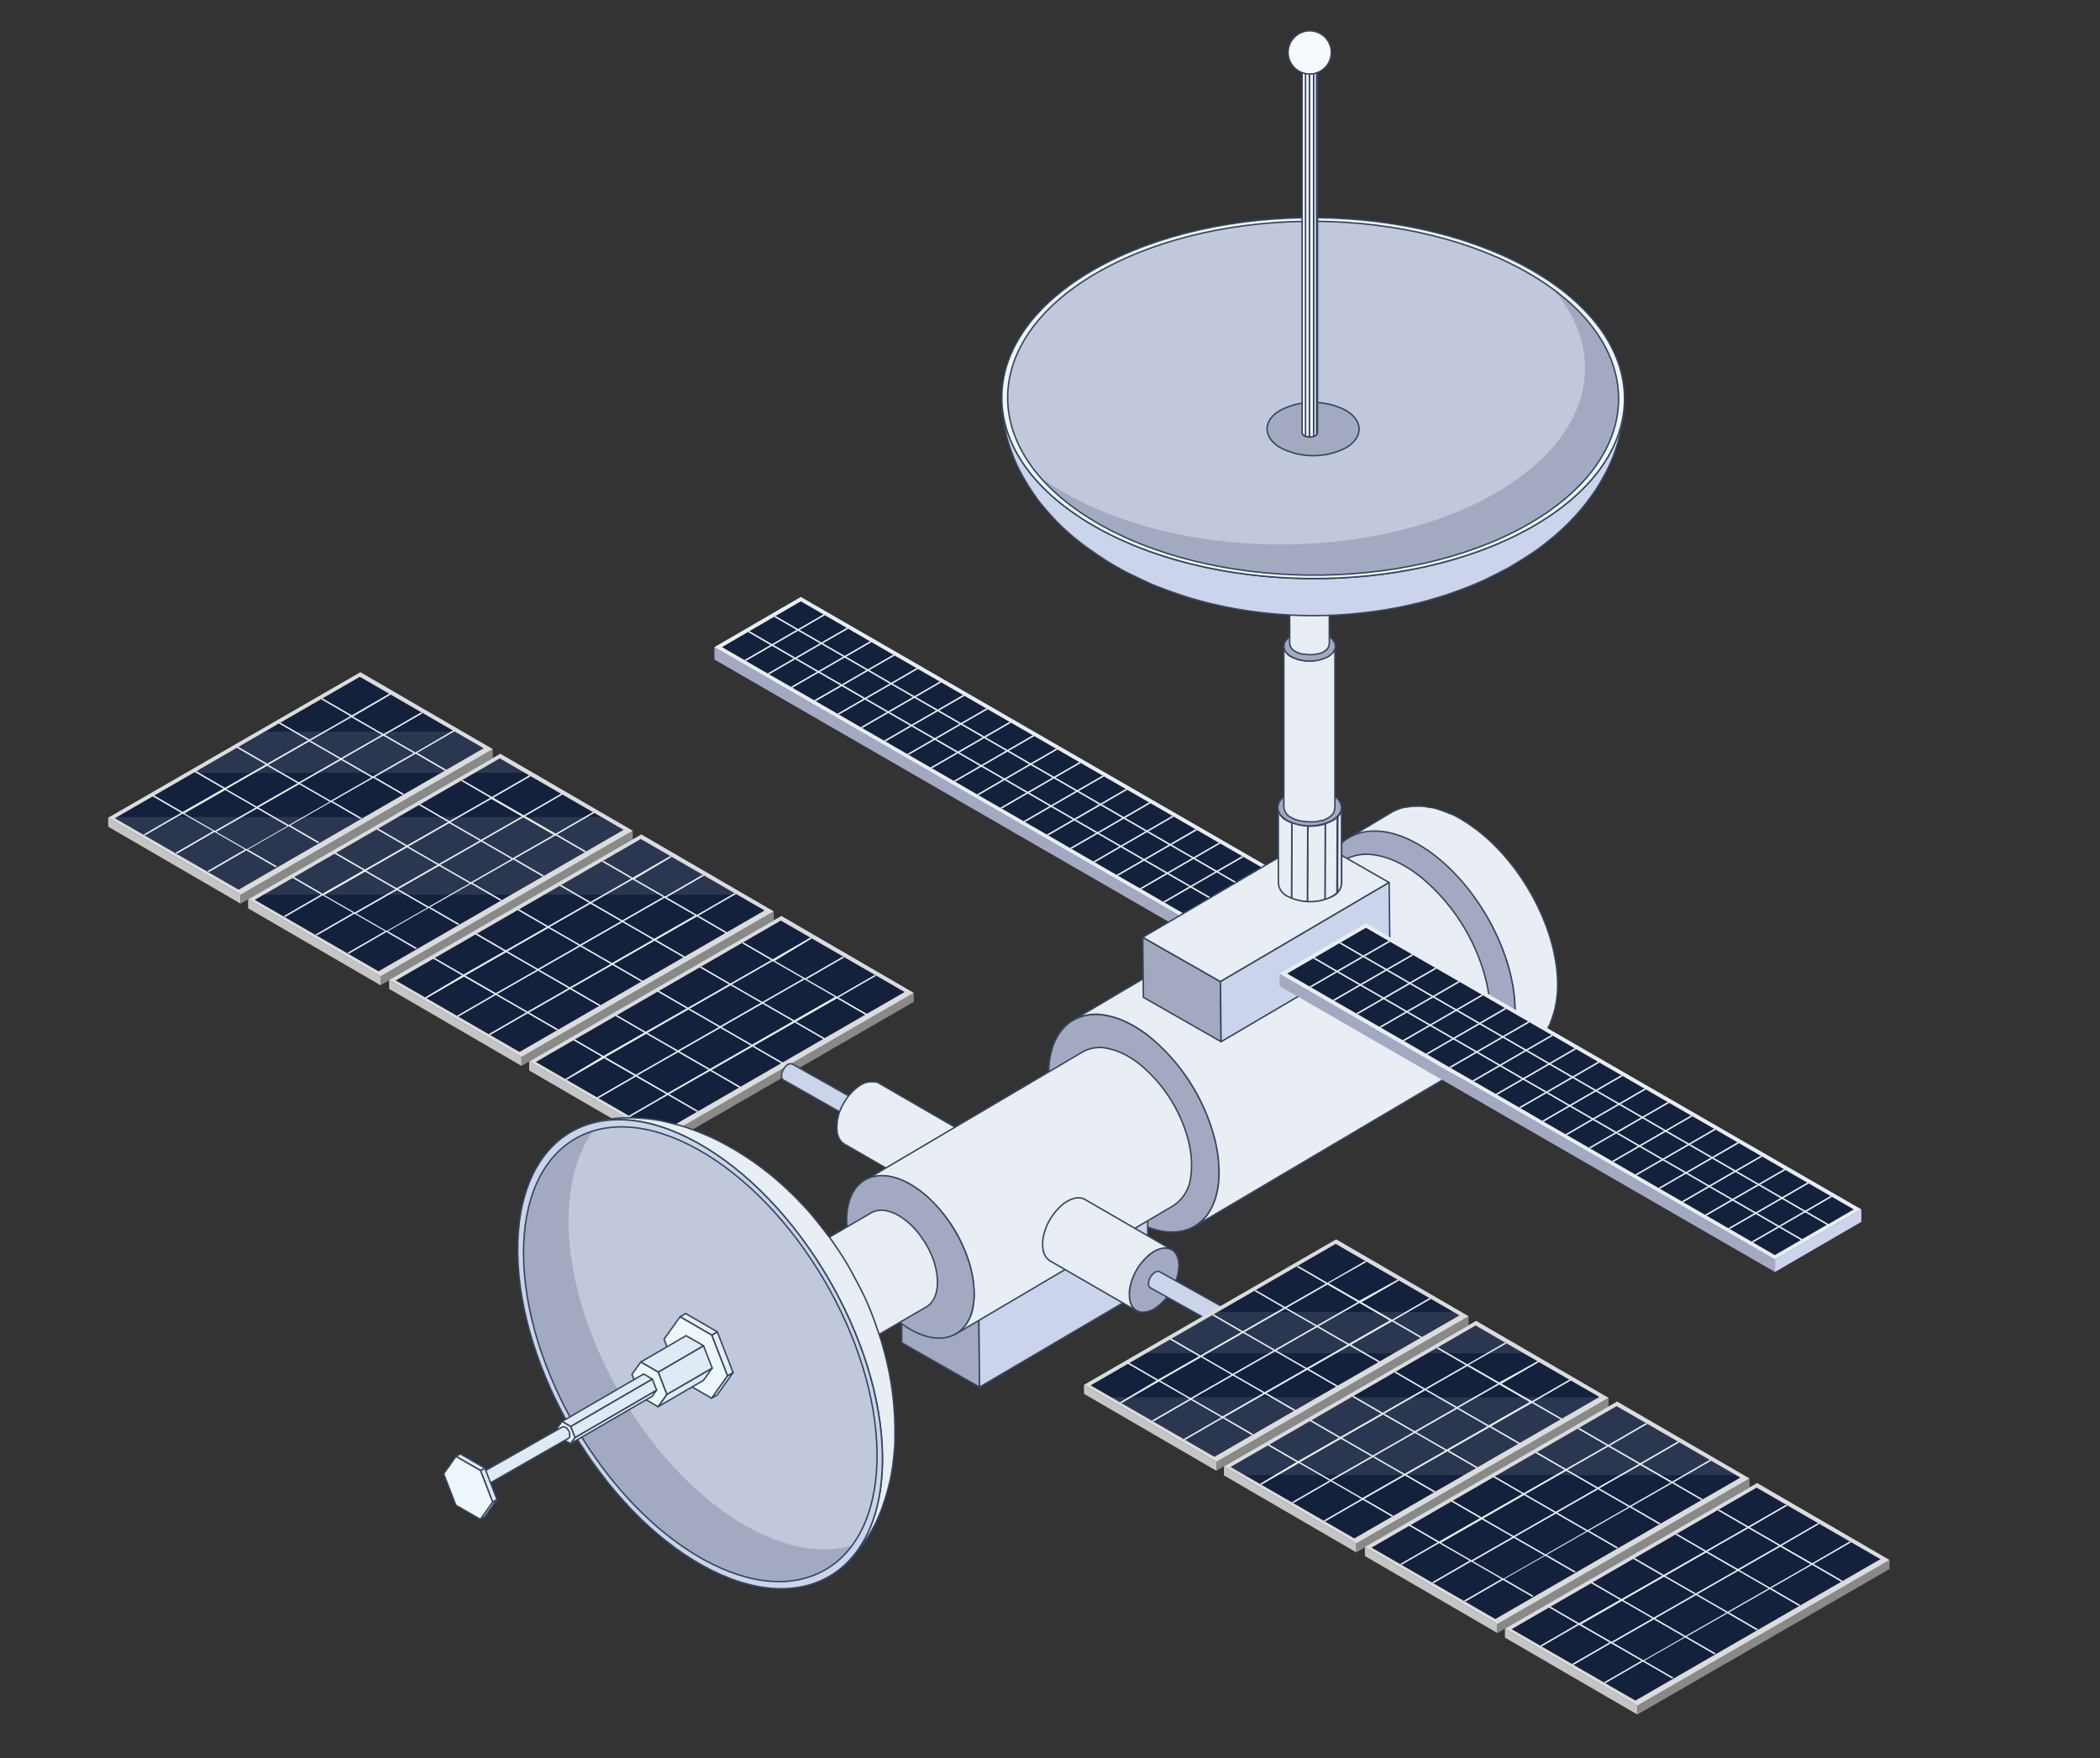 <svg xmlns="http://www.w3.org/2000/svg" xmlns:xlink="http://www.w3.org/1999/xlink" width="360" height="301.39" viewBox="0 0 360 301.39"><rect x="0" y="0" width="360" height="301.39" fill="#333333" stroke="none"/><defs><clipPath id="a"><path d="M134.46,218.12l-5.64,3.27a4.06,4.06,0,0,1,4.09.37l5.63-3.27C136.94,217.58,135.5,217.5,134.46,218.12Z" fill="none"/></clipPath><clipPath id="b"><path d="M137.06,235.32l5.63-3.27a4,4,0,0,0,1.65-3.7,12.59,12.59,0,0,0-5.8-9.86l-5.63,3.27a12.63,12.63,0,0,1,5.8,9.87A4,4,0,0,1,137.06,235.32Z" fill="none"/></clipPath><clipPath id="c"><path d="M230,138.46l0,13a2.7,2.7,0,0,1-1.57,2.21,8.52,8.52,0,0,1-7.68,0,2.72,2.72,0,0,1-1.6-2.24l0-13a2.72,2.72,0,0,0,1.6,2.24,8.52,8.52,0,0,0,7.68,0A2.68,2.68,0,0,0,230,138.46Z" fill="#e8eef4" stroke="#354660" stroke-linecap="round" stroke-linejoin="round" stroke-width="0.25"/></clipPath><clipPath id="d"><path d="M225.86,9l0,65.18a.66.66,0,0,1-.38.54,2.06,2.06,0,0,1-1.87,0,.67.67,0,0,1-.39-.54l0-65.19a.67.67,0,0,0,.39.54,2.06,2.06,0,0,0,1.87,0A.66.66,0,0,0,225.86,9Z" fill="#f7fafc" stroke="#354660" stroke-linecap="round" stroke-linejoin="round" stroke-width="0.25"/></clipPath></defs><title>Satellite</title><g style="isolation:isolate"><path d="M194.3,175.85c8.08,4.58,14.66,15.79,14.71,25s-6.47,13-14.55,8.43-14.66-15.78-14.7-25S186.23,171.27,194.3,175.85Z" fill="#a4a9c2" stroke="#354660" stroke-linecap="round" stroke-linejoin="round" stroke-width="0.25"/><g style="isolation:isolate"><polygon points="222.2 151.37 222.2 153.5 207.39 162.1 207.4 159.97 222.2 151.37" fill="#ccd4eb"/><polygon points="207.4 159.97 207.39 162.1 122.47 113.07 122.47 110.94 207.4 159.97" fill="#a4a9c2"/><polygon points="222.2 151.37 207.4 159.97 122.47 110.94 137.28 102.34 222.2 151.37" fill="#e8eef4"/><polygon points="220.9 151.37 216.58 153.89 216.32 154.04 212.11 156.49 211.85 156.64 207.4 159.22 207.35 159.2 203.63 157.04 203.37 156.89 199.64 154.74 199.38 154.59 195.66 152.44 195.65 152.44 195.4 152.29 191.67 150.14 191.67 150.14 191.41 149.99 187.68 147.84 187.68 147.84 187.42 147.69 183.69 145.53 183.43 145.38 179.71 143.23 179.45 143.08 175.72 140.93 175.46 140.78 171.73 138.63 171.47 138.48 167.75 136.33 167.49 136.18 163.76 134.02 163.76 134.02 163.5 133.87 159.77 131.72 159.51 131.57 155.78 129.42 155.52 129.27 151.8 127.12 151.54 126.97 147.81 124.82 147.55 124.67 143.82 122.51 143.56 122.36 139.84 120.21 139.57 120.06 135.85 117.91 135.59 117.76 131.86 115.61 131.6 115.46 127.87 113.31 127.61 113.16 123.77 110.94 128.22 108.35 128.48 108.2 132.69 105.75 132.95 105.6 137.28 103.09 141.16 105.33 141.42 105.48 145.15 107.64 145.41 107.79 149.13 109.94 149.4 110.09 153.12 112.24 153.38 112.39 157.11 114.54 157.37 114.69 161.1 116.84 161.36 116.99 165.08 119.14 165.34 119.3 169.07 121.45 169.33 121.6 173.06 123.75 173.32 123.9 177.04 126.05 177.31 126.2 181.03 128.35 181.29 128.5 185.02 130.66 185.28 130.81 189.01 132.96 189.27 133.11 192.99 135.26 193.25 135.41 196.98 137.56 197.24 137.71 200.97 139.86 201.23 140.01 204.95 142.16 205.22 142.32 208.94 144.47 209.2 144.62 212.93 146.77 213.19 146.92 216.92 149.07 217.18 149.22 220.9 151.37" fill="#14213d"/><polygon points="217.18 149.22 212.84 151.73 212.58 151.88 208.35 154.32 208.09 154.47 203.63 157.04 203.37 156.89 207.83 154.32 208.09 154.17 212.32 151.73 212.58 151.58 216.92 149.07 217.18 149.22" fill="#e8eef4"/><polygon points="205.22 142.32 200.88 144.82 200.62 144.97 196.39 147.41 196.13 147.56 191.67 150.14 191.67 150.14 191.41 149.99 195.87 147.41 196.13 147.26 200.35 144.82 200.62 144.67 204.95 142.16 205.22 142.32" fill="#e8eef4"/><polygon points="201.23 140.01 196.89 142.52 196.63 142.67 192.4 145.11 192.14 145.26 187.68 147.84 187.68 147.84 187.42 147.69 191.88 145.11 192.14 144.96 196.37 142.52 196.63 142.37 200.97 139.86 201.23 140.01" fill="#e8eef4"/><polygon points="193.25 135.41 188.92 137.91 188.66 138.07 184.43 140.51 184.17 140.66 179.71 143.23 179.45 143.08 183.91 140.5 183.91 140.5 184.17 140.35 188.39 137.91 188.66 137.76 192.99 135.26 193.25 135.41" fill="#e8eef4"/><polygon points="169.33 121.6 164.99 124.1 164.73 124.25 160.51 126.69 160.25 126.84 155.78 129.42 155.52 129.27 159.99 126.69 160.25 126.54 164.47 124.1 164.73 123.95 169.07 121.45 169.33 121.6" fill="#e8eef4"/><polygon points="149.4 110.09 145.06 112.59 144.8 112.74 140.57 115.18 140.31 115.33 135.85 117.91 135.59 117.76 140.05 115.18 140.31 115.03 144.54 112.59 144.8 112.44 149.13 109.94 149.4 110.09" fill="#e8eef4"/><polygon points="209.2 144.62 204.86 147.12 204.6 147.27 200.38 149.71 200.12 149.87 195.66 152.44 195.65 152.44 195.4 152.29 199.85 149.71 200.12 149.56 204.34 147.12 204.6 146.97 208.94 144.47 209.2 144.62" fill="#e8eef4"/><polygon points="197.24 137.71 192.9 140.22 192.64 140.37 192.64 140.37 188.41 142.81 188.16 142.96 183.69 145.53 183.43 145.38 187.89 142.81 188.16 142.66 192.38 140.22 192.64 140.06 196.98 137.56 197.24 137.71" fill="#e8eef4"/><polygon points="216.58 153.89 216.82 154.03 216.56 154.18 212.34 156.62 212.08 156.77 211.85 156.64 207.4 159.22 207.35 159.2 211.82 156.62 212.08 156.47 216.3 154.03 216.56 153.88 220.9 151.37 216.58 153.89" fill="#e8eef4"/><polygon points="213.19 146.92 208.85 149.43 208.59 149.57 204.36 152.01 204.1 152.17 199.64 154.74 199.38 154.59 203.84 152.01 204.1 151.87 208.33 149.43 208.59 149.27 212.93 146.77 213.19 146.92" fill="#e8eef4"/><polygon points="189.27 133.11 184.93 135.61 184.67 135.76 180.44 138.2 180.18 138.35 175.72 140.93 175.46 140.78 179.92 138.2 180.18 138.05 184.41 135.61 184.67 135.46 189.01 132.96 189.27 133.11" fill="#e8eef4"/><polygon points="181.29 128.5 176.95 131.01 176.69 131.16 172.47 133.6 172.21 133.75 167.75 136.33 167.49 136.18 171.95 133.6 172.21 133.45 176.43 131.01 176.69 130.86 181.03 128.35 181.29 128.5" fill="#e8eef4"/><polygon points="173.32 123.9 168.98 126.41 168.72 126.56 164.49 129 164.23 129.15 159.77 131.72 159.51 131.57 163.97 129 164.23 128.84 168.46 126.41 168.72 126.25 173.06 123.75 173.32 123.9" fill="#e8eef4"/><polygon points="157.37 114.69 153.03 117.2 152.77 117.35 152.77 117.35 148.54 119.79 148.28 119.94 143.82 122.51 143.56 122.36 148.02 119.79 148.28 119.64 152.51 117.2 152.77 117.05 157.11 114.54 157.37 114.69" fill="#e8eef4"/><polygon points="185.28 130.81 180.94 133.31 180.68 133.46 176.46 135.9 176.19 136.05 171.73 138.63 171.47 138.48 175.93 135.9 176.19 135.75 180.42 133.31 180.68 133.16 185.02 130.66 185.28 130.81" fill="#e8eef4"/><polygon points="165.34 119.3 161.01 121.8 160.75 121.95 156.52 124.39 156.26 124.54 151.8 127.12 151.54 126.97 156 124.39 156.26 124.24 160.49 121.8 160.75 121.65 165.08 119.14 165.34 119.3" fill="#e8eef4"/><polygon points="177.31 126.2 172.97 128.71 172.71 128.86 168.48 131.3 168.22 131.45 163.76 134.02 163.76 134.02 163.5 133.87 167.96 131.3 168.22 131.15 172.45 128.71 172.71 128.56 177.04 126.05 177.31 126.2" fill="#e8eef4"/><polygon points="161.36 116.99 157.02 119.5 156.76 119.65 152.53 122.09 152.27 122.24 147.81 124.82 147.55 124.67 152.01 122.09 152.27 121.94 156.5 119.5 156.76 119.35 161.1 116.84 161.36 116.99" fill="#e8eef4"/><polygon points="153.38 112.39 149.04 114.89 148.78 115.04 148.78 115.04 144.56 117.48 144.3 117.64 139.84 120.21 139.57 120.06 144.04 117.48 144.3 117.33 148.52 114.89 148.78 114.74 153.12 112.24 153.38 112.39" fill="#e8eef4"/><polygon points="145.41 107.79 141.07 110.29 140.81 110.44 136.58 112.88 136.32 113.03 131.86 115.61 131.6 115.46 136.06 112.88 136.32 112.73 140.55 110.29 140.81 110.14 145.15 107.64 145.41 107.79" fill="#e8eef4"/><polygon points="141.42 105.48 137.08 107.99 136.82 108.14 132.6 110.58 132.34 110.73 127.87 113.31 127.61 113.16 132.07 110.58 132.34 110.43 136.56 107.99 136.82 107.84 141.16 105.33 141.42 105.48" fill="#e8eef4"/><polygon points="212.34 156.62 212.08 156.77 211.85 156.64 211.82 156.62 208.09 154.47 207.83 154.32 204.1 152.17 203.84 152.01 200.12 149.87 199.85 149.71 196.13 147.56 195.87 147.41 192.14 145.26 191.88 145.11 188.16 142.96 187.89 142.81 184.17 140.66 183.91 140.5 183.91 140.5 180.18 138.35 179.92 138.2 176.19 136.05 175.93 135.9 172.21 133.75 171.95 133.6 168.22 131.45 167.96 131.3 164.23 129.15 163.97 129 160.25 126.84 159.99 126.69 156.26 124.54 156 124.39 152.27 122.24 152.01 122.09 148.28 119.94 148.02 119.79 144.3 117.64 144.04 117.48 140.31 115.33 140.05 115.18 136.32 113.03 136.06 112.88 132.34 110.73 132.07 110.58 128.22 108.35 128.48 108.2 132.34 110.43 132.6 110.58 136.32 112.73 136.58 112.88 140.31 115.03 140.57 115.18 144.3 117.33 144.56 117.48 148.28 119.64 148.54 119.79 152.27 121.94 152.53 122.09 156.26 124.24 156.52 124.39 160.25 126.54 160.51 126.69 164.23 128.84 164.49 129 168.22 131.15 168.48 131.3 172.21 133.45 172.47 133.6 176.19 135.75 176.46 135.9 180.18 138.05 180.44 138.2 184.17 140.35 184.43 140.51 188.16 142.66 188.41 142.81 192.14 144.96 192.4 145.11 196.13 147.26 196.39 147.41 200.12 149.56 200.38 149.71 204.1 151.87 204.36 152.01 208.09 154.17 208.35 154.32 212.08 156.47 212.11 156.49 212.34 156.62" fill="#e8eef4"/><polygon points="216.82 154.03 216.56 154.18 216.32 154.04 216.3 154.03 212.58 151.88 212.32 151.73 208.59 149.57 208.33 149.43 204.6 147.27 204.34 147.12 200.62 144.97 200.35 144.82 196.63 142.67 196.37 142.52 192.64 140.37 192.64 140.37 192.38 140.22 188.66 138.07 188.39 137.91 184.67 135.76 184.41 135.61 180.68 133.46 180.42 133.31 176.69 131.16 176.43 131.01 172.71 128.86 172.45 128.71 168.72 126.56 168.46 126.41 164.73 124.25 164.47 124.1 160.75 121.95 160.49 121.8 156.76 119.65 156.5 119.5 152.77 117.35 152.77 117.35 152.51 117.2 148.78 115.04 148.78 115.04 148.52 114.89 144.8 112.74 144.54 112.59 140.81 110.44 140.55 110.29 136.82 108.14 136.56 107.99 132.69 105.75 132.95 105.6 136.82 107.84 137.08 107.99 140.81 110.14 141.07 110.29 144.8 112.44 145.06 112.59 148.78 114.74 149.04 114.89 152.77 117.05 153.03 117.2 156.76 119.35 157.02 119.5 160.75 121.65 161.01 121.8 164.73 123.95 164.99 124.1 168.72 126.25 168.98 126.41 172.71 128.56 172.97 128.71 176.69 130.86 176.95 131.01 180.68 133.16 180.94 133.31 184.67 135.46 184.93 135.61 188.66 137.76 188.92 137.91 192.64 140.06 192.9 140.22 196.63 142.37 196.89 142.52 200.62 144.67 200.88 144.82 204.6 146.97 204.86 147.12 208.59 149.27 208.85 149.43 212.58 151.58 212.84 151.73 216.56 153.88 216.58 153.89 216.82 154.03" fill="#e8eef4"/></g><g style="isolation:isolate"><polygon points="18.54 140.19 18.55 141.73 41.24 154.92 41.24 153.39 18.54 140.19" fill="#c5c5c5"/><polygon points="41.24 153.39 41.24 154.92 84.48 129.97 84.48 128.43 41.24 153.39" fill="#898989"/><polygon points="18.54 140.19 41.24 153.39 84.48 128.43 61.78 115.24 18.54 140.19" fill="#dcdcdc"/></g><polygon points="82.91 128.28 75.62 132.49 62.5 140.06 40.9 152.53 19.68 140.28 20.06 140.06 33.18 132.49 45.39 125.43 61.69 116.03 77.98 125.43 82.91 128.28" fill="#14213d"/><path d="M49.28,141.61l-7,4-5.21-3,7-4Zm-5.46-3.16-7,4-5.21-3,7-4Zm12.69-1-7,4-5.22-3,7-4ZM51,134.28l-7,4-5.21-3,7-4Zm12.69-1-7,4-5.21-3,7-4Zm-5.47-3.16-7,4-5.21-3,7-4Zm12.7-1-7,4-5.22-3,7-4Zm-5.47-3.15-7,4-5.22-3,7-4ZM67,119.07l-.26-.15-6.42,3.71-5-2.89-.26.14,5,2.9-7,4-5-2.9-.25.15,5,2.89-7,4-5-2.9-.25.15,5,2.89-7,4-5-2.9-.26.15,5,2.89-7,4-5-2.9-.25.15,5,2.9-6.42,3.71.25.14,6.43-3.71,5.21,3-6.43,3.71.26.15,6.42-3.71,5.22,3-6.43,3.71.26.15,6.42-3.71,5,2.89.25-.14-5-2.9,7-4,5,2.9.26-.15-5-2.89,7-4,5,2.9.25-.15-5-2.89,7-4,5,2.9.26-.15-5-2.89,7-4,5,2.9.25-.15-5-2.9,6.43-3.71-.25-.14L71.21,129l-5.21-3,6.42-3.71-.25-.15-6.43,3.71-5.21-3Z" fill="#e8eef4"/><g style="isolation:isolate"><polygon points="42.53 154.18 42.53 155.72 65.23 168.91 65.23 167.38 42.53 154.18" fill="#c5c5c5"/><polygon points="65.23 167.38 65.23 168.91 108.47 143.96 108.47 142.42 65.23 167.38" fill="#898989"/><polygon points="42.53 154.18 65.23 167.38 108.47 142.42 85.77 129.22 42.53 154.18" fill="#dcdcdc"/></g><polygon points="106.9 142.27 87.63 153.39 64.89 166.52 43.67 154.27 45.19 153.39 68.27 140.06 81.39 132.49 85.67 130.01 89.96 132.49 103.08 140.06 106.9 142.27" fill="#14213d"/><path d="M73.27,155.6l-7,4-5.21-3,7-4Zm-5.47-3.16-7,4-5.21-3,7-4Zm12.7-1-7,4-5.22-3,7-4ZM75,148.27l-7,4-5.21-3,7-4Zm12.69-1-7,4-5.21-3,7-4Zm-5.47-3.15-7,4-5.21-3,7-4Zm12.69-1-7,4-5.21-3,7-4Zm-5.46-3.15-7,4-5.22-3,7-4ZM91,133.06l-.26-.15-6.43,3.71-5-2.89-.26.14,5,2.9-7,4-5-2.89-.25.14,5,2.9-7,4-5-2.89-.25.14,5,2.9-7,4-5-2.9-.25.15,5,2.89-7,4-5-2.9-.25.15,5,2.89-6.42,3.71.25.15,6.43-3.71,5.21,3-6.43,3.71.26.15,6.42-3.71,5.22,3-6.43,3.71.26.14,6.42-3.71,5,2.9.25-.15-5-2.89,7-4,5,2.9.26-.15-5-2.89,7-4,5,2.9.25-.15-5-2.9,7-4,5,2.9.25-.15-5-2.9,7-4,5,2.9.25-.15-5-2.9,6.43-3.71-.25-.15-6.43,3.72-5.21-3,6.42-3.72-.25-.14-6.43,3.71-5.21-3Z" fill="#e8eef4"/><g style="isolation:isolate"><polygon points="66.7 168.01 66.71 169.54 89.41 182.74 89.4 181.2 66.7 168.01" fill="#c5c5c5"/><polygon points="89.4 181.2 89.41 182.74 132.65 157.78 132.64 156.25 89.4 181.2" fill="#898989"/><polygon points="66.7 168.01 89.4 181.2 132.64 156.25 109.94 143.05 66.7 168.01" fill="#dcdcdc"/></g><polygon points="131.07 156.09 89.06 180.35 67.84 168.09 93.31 153.39 109.85 143.84 126.39 153.39 131.07 156.09" fill="#14213d"/><path d="M97.44,169.42l-7,4-5.21-3,7-4ZM92,166.26l-7,4-5.22-3,7-4Zm12.69-1-7,4-5.22-3,7-4Zm-5.47-3.16-7,4-5.21-3,7-4Zm12.69-1-7,4-5.21-3,7-4Zm-5.47-3.16-7,4-5.22-3,7-4Zm12.7-1-7,4-5.22-3,7-4Zm-5.47-3.16-7,4-5.21-3,7-4Zm1.47-6.87-.26-.14-6.42,3.71-5-2.9-.25.15,5,2.89-7,4-5-2.9-.25.15,5,2.9-7,4-5-2.9-.25.15,5,2.9-7,4-5-2.9-.26.15,5,2.9-7,4-5-2.89-.25.14,5,2.9L72.86,171l.25.15,6.43-3.71,5.21,3-6.42,3.71.25.14L85,170.58l5.21,3-6.43,3.71.26.15,6.42-3.71,5,2.9.25-.15-5-2.9,7-4,5,2.89.26-.14-5-2.9,7-4,5,2.89.25-.14-5-2.9,7-4,5,2.89.26-.14-5-2.9,7-4,5,2.9.25-.15-5-2.89,6.43-3.71-.25-.15-6.43,3.71-5.21-3,6.43-3.71-.26-.15-6.43,3.71-5.21-3Z" fill="#e8eef4"/><g style="isolation:isolate"><polygon points="90.71 181.98 90.72 183.52 113.41 196.71 113.41 195.18 90.71 181.98" fill="#c5c5c5"/><polygon points="113.41 195.18 113.41 196.71 156.65 171.76 156.65 170.22 113.41 195.18" fill="#898989"/><polygon points="90.71 181.98 113.41 195.18 156.65 170.22 133.95 157.03 90.71 181.98" fill="#dcdcdc"/></g><polygon points="133.85 157.82 155.08 170.07 113.07 194.32 91.85 182.07 133.85 157.82" fill="#14213d"/><path d="M121.45,183.4l-7,4-5.21-3,7-4ZM116,180.24l-7,4-5.21-3,7-4Zm12.7-1-7,4-5.22-3,7-4Zm-5.47-3.16-7,4-5.22-3,7-4Zm12.69-1-7,4-5.21-3,7-4Zm-5.47-3.16-7,4-5.21-3,7-4Zm12.69-1-7,4-5.21-3,7-4Zm-5.46-3.15-7,4-5.22-3,7-4Zm1.46-6.87-.25-.15-6.43,3.71-5-2.89-.26.14,5,2.9-7,4-5-2.9-.25.15,5,2.89-7,4-5-2.9-.26.15,5,2.89-7,4-5-2.9-.25.15,5,2.89-7,4-5-2.9-.26.15,5,2.9L96.87,185l.25.14,6.43-3.71,5.21,3-6.43,3.71.26.15,6.42-3.71,5.22,3-6.43,3.71.25.15,6.43-3.71,5,2.89.25-.14-5-2.9,7-4,5,2.9.26-.15-5-2.89,7-4,5,2.9.25-.15-5-2.89,7-4,5,2.9.25-.15-5-2.89,7-4,5,2.9.26-.15-5-2.9,6.43-3.71-.25-.14-6.43,3.71-5.22-3,6.43-3.71-.25-.15-6.43,3.71-5.21-3Z" fill="#e8eef4"/><g style="isolation:isolate"><path d="M146.9,191.09c0-.1.08-.2.13-.3a2.77,2.77,0,0,1,.22-.37c.05-.07.1-.15.16-.22l.08-.08a1.9,1.9,0,0,1,.38-.32,1.17,1.17,0,0,1,.3-.12l.08,0h.22l.13,0,.07,0-12.91-7.3h0l0,0-.14,0h-.25l0,0a.94.94,0,0,0-.3.12,2.28,2.28,0,0,0-.39.32l-.07.09-.08.07s-.05.1-.08.14a2.77,2.77,0,0,0-.22.37l-.07.11-.06.19a.88.88,0,0,0-.05.15,2.23,2.23,0,0,0-.07.5.78.78,0,0,0,.33.72l12.9,7.3a.77.77,0,0,1-.33-.71,2.23,2.23,0,0,1,.07-.5A.88.88,0,0,0,146.9,191.09Z" fill="#ccd4eb" stroke="#354660" stroke-linecap="round" stroke-linejoin="round" stroke-width="0.25"/><path d="M147.87,189.8c.61-.36,1.12-.08,1.13.63a2.47,2.47,0,0,1-1.09,1.94c-.62.36-1.12.08-1.13-.63A2.45,2.45,0,0,1,147.87,189.8Z" fill="#ccd4eb"/></g><g style="isolation:isolate"><path d="M158.67,203.77a2,2,0,0,1-.1-.21,4.2,4.2,0,0,1-.17-.5,1.89,1.89,0,0,1-.05-.23,4.65,4.65,0,0,1-.09-.87,7.25,7.25,0,0,1,.07-.91,1.25,1.25,0,0,1,0-.19,7.77,7.77,0,0,1,.21-.93l.06-.21c.09-.27.18-.54.29-.8,0-.06.05-.13.08-.19.13-.3.29-.61.45-.9l.12-.2a8.06,8.06,0,0,1,.47-.72l.11-.17a9.41,9.41,0,0,1,.63-.76l.16-.16a8.08,8.08,0,0,1,.6-.57l.14-.12a7.12,7.12,0,0,1,.82-.57l.41-.22c.17-.08.34-.14.5-.2l.14,0,.35-.08.17,0,.24,0h.17l.23,0,.15,0,.24.06.11,0a1.66,1.66,0,0,1,.33.15l-14.86-8.59-.33-.15-.11,0a1,1,0,0,0-.25-.06l-.14,0-.24,0h-.16l-.25,0h-.08l-.08,0-.36.08-.13,0c-.16.06-.33.12-.5.2h0l-.4.21a7,7,0,0,0-.74.51l-.07.06-.15.13c-.2.17-.4.36-.6.56l-.15.16a9.41,9.41,0,0,0-.63.76,1.63,1.63,0,0,0-.11.17c-.17.24-.33.48-.48.73l-.11.19a9.44,9.44,0,0,0-.45.9c0,.07,0,.13-.08.19-.11.27-.21.53-.29.8l-.07.21a.56.56,0,0,1,0,.12c-.07.27-.12.54-.17.81,0,.06,0,.12,0,.19s0,.27-.05.41a4.35,4.35,0,0,0,0,.51,4.72,4.72,0,0,0,.06.77.29.29,0,0,1,0,.09l.06.23c.05.17.1.34.16.5l.11.21a2.17,2.17,0,0,0,.25.39l.12.16a2.56,2.56,0,0,0,.48.39l14.86,8.58a1.91,1.91,0,0,1-.47-.38,1.83,1.83,0,0,1-.13-.16A2.17,2.17,0,0,1,158.67,203.77Z" fill="#e8eef4" stroke="#354660" stroke-linecap="round" stroke-linejoin="round" stroke-width="0.25"/><path d="M162.5,194.56a9.39,9.39,0,0,0-4.24,7.4c0,2.72,2,3.81,4.3,2.43a9.39,9.39,0,0,0,4.24-7.4C166.78,194.27,164.85,193.19,162.5,194.56Z" fill="#a4a9c2"/></g><g style="isolation:isolate"><polygon points="167.92 237.81 154.6 230.21 154.43 211.03 167.74 218.63 167.92 237.81" fill="#a4a9c2" stroke="#354660" stroke-linecap="round" stroke-linejoin="round" stroke-width="0.25"/><polygon points="167.74 218.63 154.43 211.03 183.35 194.03 196.67 201.63 167.74 218.63" fill="#e8eef4"/><polygon points="196.67 201.63 196.84 220.82 167.92 237.81 167.74 218.63 196.67 201.63" fill="#ccd4eb" stroke="#354660" stroke-linecap="round" stroke-linejoin="round" stroke-width="0.25"/></g><path d="M204.22,198.43a20,20,0,0,0-.68-3.57,25.14,25.14,0,0,0-8.34-12.55,15.92,15.92,0,0,0-1.89-1.26,11.85,11.85,0,0,0-3.8-1.38,6,6,0,0,0-3.93.68l-37.29,22a5.9,5.9,0,0,1,3.93-.68,9.93,9.93,0,0,1,2.79.85c.33.16.67.33,1,.52a16.34,16.34,0,0,1,1.89,1.26,25.1,25.1,0,0,1,8.34,12.56,20,20,0,0,1,.68,3.57c0,.43,0,.86.06,1.28a13.53,13.53,0,0,1-.14,2,6.75,6.75,0,0,1-3,5l37.29-22a6.73,6.73,0,0,0,3-5,12.51,12.51,0,0,0,.13-2C204.27,199.29,204.25,198.86,204.22,198.43Z" fill="#e8eef4" stroke="#354660" stroke-linecap="round" stroke-linejoin="round" stroke-width="0.25"/><g style="isolation:isolate"><g style="isolation:isolate"><g style="isolation:isolate"><path d="M245.91,146.6l7.3-4.38a38.27,38.27,0,0,1,12.72,19.15l-7.29,4.38a38.35,38.35,0,0,0-12.73-19.15Z" fill="#e8eef4"/><path d="M258.64,165.75l7.29-4.38a29.67,29.67,0,0,1,1,5.45l-7.3,4.38a28.82,28.82,0,0,0-1-5.45Z" fill="#e8eef4"/><path d="M259.66,171.2l7.3-4.38q.09,1,.09,2a19.14,19.14,0,0,1-.21,3l-7.3,4.38a18,18,0,0,0,.21-3q0-1-.09-2Z" fill="#e8eef4"/></g><path d="M265.16,176.57a10.72,10.72,0,0,0,.63-1.16s0-.08,0-.11c.16-.38.31-.77.45-1.19,0-.14.08-.29.13-.44.09-.33.18-.66.25-1,0-.17.07-.34.1-.52s.05-.24.07-.36h0a18,18,0,0,0,.23-3c0-9.39-6-20.55-13.86-26.54h0c-.26-.2-.53-.38-.79-.57l-.5-.36c-.53-.35-1.06-.69-1.59-1s-1-.56-1.55-.8l-.1,0-.24-.1c-.43-.19-.86-.36-1.28-.5l-.33-.12c-.48-.15-.94-.28-1.4-.38l-.25,0-.65-.12-.61-.07h-.14a9.33,9.33,0,0,0-1.29,0h-.22a9.06,9.06,0,0,0-1.18.16l-.21,0a7.2,7.2,0,0,0-1.12.33l-.14.06a8.39,8.39,0,0,0-1.09.52l-7.3,4.38a8.39,8.39,0,0,1,1.09-.52l.14-.06a7.2,7.2,0,0,1,1.12-.33l.21,0a9,9,0,0,1,1.19-.16h.21a9.31,9.31,0,0,1,1.29,0h.14a11.66,11.66,0,0,1,1.26.19l.25,0c.46.1.93.23,1.4.38l.33.12c.42.14.85.31,1.28.5l.24.1c.54.25,1.09.52,1.65.84s1.06.64,1.59,1l.51.37c8.2,5.83,14.58,17.41,14.62,27.11a17.88,17.88,0,0,1-.28,3.37c0,.17-.06.35-.1.52-.07.35-.16.68-.25,1,0,.15-.08.31-.13.45-.14.41-.29.81-.45,1.18l-.05.12a11.35,11.35,0,0,1-.62,1.15l-.22.32c-.17.25-.34.48-.53.71l-.28.32a8.35,8.35,0,0,1-.6.59l-.27.25a8.05,8.05,0,0,1-1,.68l7.3-4.38a7.23,7.23,0,0,0,1-.68l.28-.25a8.35,8.35,0,0,0,.6-.59l.28-.32a7.71,7.71,0,0,0,.53-.71C265,176.77,265.1,176.67,265.16,176.57Z" fill="#e8eef4" stroke="#354660" stroke-linecap="round" stroke-linejoin="round" stroke-width="0.25"/></g><path d="M243,144.68c9.19,5.21,16.67,18,16.72,28.47s-7.35,14.8-16.54,9.59-16.68-18-16.73-28.47S233.84,139.47,243,144.68Z" fill="#a4a9c2" stroke="#354660" stroke-linecap="round" stroke-linejoin="round" stroke-width="0.25"/></g><g style="isolation:isolate"><g style="isolation:isolate"><path d="M255.35,171.73a24.94,24.94,0,0,0-.9-4.78,33.62,33.62,0,0,0-11.19-16.84,22.28,22.28,0,0,0-2.53-1.69c-.46-.26-.91-.49-1.36-.7a13.67,13.67,0,0,0-3.73-1.15,8,8,0,0,0-5.28.91l-46.43,27.43a8,8,0,0,1,5.28-.91,13.56,13.56,0,0,1,3.73,1.15c.45.21.9.44,1.36.7a22.39,22.39,0,0,1,2.54,1.69A33.67,33.67,0,0,1,208,194.38a25.62,25.62,0,0,1,.91,4.78c0,.58.07,1.15.08,1.72a16.9,16.9,0,0,1-.19,2.64c-.49,3.2-1.92,5.5-4,6.73l46.43-27.43c2.07-1.22,3.5-3.52,4-6.72a17.16,17.16,0,0,0,.18-2.65C255.43,172.88,255.4,172.31,255.35,171.73Z" fill="#e8eef4" stroke="#354660" stroke-linecap="round" stroke-linejoin="round" stroke-width="0.25"/></g></g><g style="isolation:isolate"><path d="M156,203c6,3.42,10.93,11.78,11,18.67s-4.83,9.7-10.85,6.29-10.93-11.77-11-18.67S150,199.59,156,203Z" fill="#a4a9c2" stroke="#354660" stroke-linecap="round" stroke-linejoin="round" stroke-width="0.25"/></g><g style="isolation:isolate"><path d="M197.8,214.54a9.4,9.4,0,0,0-4.23,7.41c0,2.71,1.94,3.8,4.3,2.43A9.4,9.4,0,0,0,202.1,217C202.08,214.25,200.16,213.17,197.8,214.54Z" fill="#a4a9c2" stroke="#354660" stroke-linecap="round" stroke-linejoin="round" stroke-width="0.25"/></g><path d="M198.76,218a.65.65,0,0,0-.44,0,1.07,1.07,0,0,0-.34.14,1.84,1.84,0,0,0-.53.48,2.37,2.37,0,0,0-.37.61,2.22,2.22,0,0,0-.19.85.77.77,0,0,0,.33.71L210.13,228a.78.78,0,0,1-.34-.71,2.18,2.18,0,0,1,.19-.85,2.61,2.61,0,0,1,.37-.62,2.11,2.11,0,0,1,.53-.47,1.17,1.17,0,0,1,.34-.14.65.65,0,0,1,.44,0Z" fill="#ccd4eb" stroke="#354660" stroke-linecap="round" stroke-linejoin="round" stroke-width="0.25"/><g style="isolation:isolate"><path d="M210.88,225.37c.62-.37,1.12-.09,1.13.62a2.45,2.45,0,0,1-1.09,1.94c-.61.36-1.12.08-1.13-.62A2.45,2.45,0,0,1,210.88,225.37Z" fill="#ccd4eb"/></g><path d="M139.52,216.82c-3.69-2.09-6.66-.37-6.64,3.85a14.6,14.6,0,0,0,6.71,11.42c3.69,2.09,6.66.37,6.64-3.85A14.6,14.6,0,0,0,139.52,216.82Z" fill="#ccd4eb" stroke="#354660" stroke-linecap="round" stroke-linejoin="round" stroke-width="0.25"/><path d="M159.51,214.77a16.27,16.27,0,0,0-2.27-3.61,12.22,12.22,0,0,0-3.23-2.79,7,7,0,0,0-2-.79,3.78,3.78,0,0,0-2.59.3l-14.48,8.45a3.76,3.76,0,0,1,2.58-.3,7,7,0,0,1,2,.79,12.25,12.25,0,0,1,3.24,2.79,16.23,16.23,0,0,1,2.26,3.61,12.47,12.47,0,0,1,1.21,5c0,2.1-.72,3.57-1.91,4.28l14.49-8.45c1.19-.71,1.91-2.19,1.9-4.28A12.45,12.45,0,0,0,159.51,214.77Z" fill="#e8eef4" stroke="#354660" stroke-linecap="round" stroke-linejoin="round" stroke-width="0.25"/><g style="isolation:isolate"><g style="isolation:isolate"><g clip-path="url(#a)"><g style="isolation:isolate"><path d="M132.91,221.76l5.63-3.27a5.88,5.88,0,0,0-1.75-.69l-5.63,3.27a6.16,6.16,0,0,1,1.75.69Z" fill="#e8eef4"/><path d="M131.16,221.07l5.63-3.27a3.3,3.3,0,0,0-2.23.26l-5.64,3.27a3.34,3.34,0,0,1,2.24-.26Z" fill="#e8eef4"/><path d="M128.92,221.33l5.64-3.27-.1.06-5.64,3.27.1-.06Z" fill="#c1c8dc"/></g></g></g><g style="isolation:isolate"><g clip-path="url(#b)"><g style="isolation:isolate"><path d="M137.06,235.32l5.63-3.27a4,4,0,0,0,1.65-3.7,11,11,0,0,0-1-4.34l-5.64,3.28a10.91,10.91,0,0,1,1.05,4.34,4,4,0,0,1-1.65,3.69Z" fill="#c1c8dc"/><path d="M137.66,227.29,143.3,224a14,14,0,0,0-2-3.11l-5.63,3.27a13.41,13.41,0,0,1,1.95,3.12Z" fill="#e8eef4"/><path d="M135.71,224.17l5.63-3.27a10.19,10.19,0,0,0-2.8-2.41l-5.63,3.27a10.34,10.34,0,0,1,2.8,2.41Z" fill="#fff"/></g></g></g><path d="M132.91,221.76c-3.18-1.81-5.75-.32-5.73,3.32A12.6,12.6,0,0,0,133,235c3.19,1.81,5.75.32,5.74-3.32A12.63,12.63,0,0,0,132.91,221.76Z" fill="#ccd4eb"/></g><g style="isolation:isolate"><polygon points="209.33 178.59 196.01 170.98 195.9 160.69 209.22 168.29 209.33 178.59" fill="#a4a9c2" stroke="#354660" stroke-linecap="round" stroke-linejoin="round" stroke-width="0.25"/><polygon points="209.22 168.29 195.9 160.69 224.83 143.69 238.14 151.3 209.22 168.29" fill="#e8eef4" stroke="#354660" stroke-linecap="round" stroke-linejoin="round" stroke-width="0.25"/><polygon points="238.14 151.3 238.25 161.59 209.33 178.59 209.22 168.29 238.14 151.3" fill="#ccd4eb" stroke="#354660" stroke-linecap="round" stroke-linejoin="round" stroke-width="0.25"/></g><g style="isolation:isolate"><polygon points="185.82 237.42 185.83 238.96 208.52 252.15 208.52 250.62 185.82 237.42" fill="#c5c5c5"/><polygon points="208.52 250.62 208.52 252.15 251.76 227.19 251.76 225.66 208.52 250.62" fill="#898989"/><polygon points="185.82 237.42 208.52 250.62 251.76 225.66 229.06 212.47 185.82 237.42" fill="#dcdcdc"/></g><polygon points="250.19 225.51 238.98 231.98 225.85 239.56 208.18 249.76 190.51 239.56 186.96 237.51 196.53 231.98 208.74 224.93 228.97 213.25 249.19 224.93 250.19 225.51" fill="#14213d"/><path d="M216.56,238.83l-7,4-5.21-3,7-4Zm-5.46-3.15-7,4-5.21-3,7-4Zm12.69-1-7,4-5.22-3,7-4Zm-5.47-3.15-7,4-5.21-3,7-4Zm12.69-1-7,4-5.21-3,7-4Zm-5.47-3.15-7,4-5.21-3,7-4Zm12.7-1-7,4-5.21-3,7-4Zm-5.47-3.15-7,4-5.22-3,7-4Zm1.47-6.87-.26-.15-6.43,3.71-5-2.89-.26.14,5,2.9-7,4-5-2.89-.25.14,5,2.9-7,4-5-2.89-.25.14,5,2.9-7,4-5-2.89-.26.15,5,2.89-7,4-5-2.9-.25.15,5,2.89L192,240.4l.25.15,6.43-3.71,5.21,3-6.43,3.71.26.15,6.42-3.71,5.22,3-6.43,3.71.26.14,6.42-3.71,5,2.9.25-.15-5-2.89,7-4,5,2.9.26-.15-5-2.9,7-4,5,2.9.25-.15-5-2.9,7-4,5,2.9.26-.15-5-2.9,7-4,5,2.89.25-.14-5-2.9,6.43-3.71-.25-.15-6.43,3.72-5.21-3,6.42-3.72-.25-.14L233,223l-5.21-3Z" fill="#e8eef4"/><g style="isolation:isolate"><polygon points="209.81 251.41 209.81 252.94 232.51 266.14 232.51 264.6 209.81 251.41" fill="#c5c5c5"/><polygon points="232.51 264.6 232.51 266.14 275.75 241.18 275.75 239.65 232.51 264.6" fill="#898989"/><polygon points="209.81 251.41 232.51 264.6 275.75 239.65 253.05 226.45 209.81 251.41" fill="#dcdcdc"/></g><polygon points="274.18 239.5 274.07 239.56 250.99 252.88 232.17 263.75 213.35 252.88 210.95 251.5 231.62 239.56 244.75 231.98 252.96 227.24 261.16 231.98 274.18 239.5" fill="#14213d"/><path d="M240.55,252.82l-7,4-5.21-3,7-4Zm-5.47-3.15-7,4-5.21-3,7-4Zm12.7-1-7,4-5.22-3,7-4Zm-5.47-3.15-7,4-5.22-3,7-4Zm12.69-1-7,4-5.21-3,7-4Zm-5.47-3.16-7,4-5.21-3,7-4Zm12.69-1-7,4-5.21-3,7-4Zm-5.46-3.16-7,4-5.22-3,7-4Zm1.46-6.86-.25-.15-6.43,3.71-5-2.9-.26.15,5,2.9-7,4-5-2.9-.25.15,5,2.9-7,4-5-2.89-.26.14,5,2.9-7,4-5-2.89-.25.14,5,2.9-7,4-5-2.89-.26.14,5,2.9L216,254.39l.25.15,6.43-3.71,5.21,3-6.43,3.71.26.14,6.42-3.71,5.22,3-6.43,3.71.25.15,6.43-3.71,5,2.9.25-.15-5-2.9,7-4,5,2.9.26-.15-5-2.9,7-4,5,2.89.25-.14-5-2.9,7-4,5,2.89.25-.14-5-2.9,7-4,5,2.89.25-.14-5-2.9,6.43-3.71-.25-.15-6.43,3.71-5.22-3,6.43-3.71-.25-.14L257,237l-5.21-3Z" fill="#e8eef4"/><g style="isolation:isolate"><polygon points="233.98 265.23 233.99 266.77 256.69 279.96 256.68 278.43 233.98 265.23" fill="#c5c5c5"/><polygon points="256.68 278.43 256.69 279.96 299.93 255.01 299.92 253.47 256.68 278.43" fill="#898989"/><polygon points="233.98 265.23 256.68 278.43 299.92 253.47 277.22 240.28 233.98 265.23" fill="#dcdcdc"/></g><polygon points="298.35 253.32 256.34 277.57 235.12 265.32 256.66 252.88 277.13 241.07 297.59 252.88 298.35 253.32" fill="#14213d"/><path d="M264.72,266.65l-7,4-5.21-3,7-4Zm-5.46-3.16-7,4-5.22-3,7-4Zm12.69-1-7,4-5.22-3,7-4Zm-5.47-3.16-7,4-5.21-3,7-4Zm12.69-1-7,4-5.21-3,7-4Zm-5.47-3.16-7,4-5.21-3,7-4Zm12.7-1-7,4-5.22-3,7-4ZM280.93,251l-7,4-5.22-3,7-4Zm1.47-6.87-.26-.15-6.42,3.72-5-2.9-.26.15,5,2.89-7,4-5-2.9-.25.15,5,2.89-7,4-5-2.9-.25.15,5,2.89-7,4-5-2.9-.26.15,5,2.9-7,4-5-2.9-.25.15,5,2.9-6.42,3.71.25.14,6.43-3.71,5.21,3-6.42,3.71.25.15,6.43-3.71,5.21,3-6.43,3.71.26.15,6.42-3.71,5,2.89.25-.14-5-2.9,7-4,5,2.89.26-.14-5-2.9,7-4,5,2.9.25-.15-5-2.89,7-4,5,2.9.26-.15-5-2.89,7-4,5,2.9.25-.15-5-2.89,6.43-3.72-.25-.14L286.65,254l-5.21-3,6.42-3.71-.25-.15-6.43,3.71-5.21-3Z" fill="#e8eef4"/><g style="isolation:isolate"><polygon points="257.99 279.21 257.99 280.75 280.69 293.94 280.69 292.41 257.99 279.21" fill="#c5c5c5"/><polygon points="280.69 292.41 280.69 293.94 323.93 268.99 323.93 267.45 280.69 292.41" fill="#898989"/><polygon points="257.99 279.21 280.69 292.41 323.93 267.45 301.23 254.25 257.99 279.21" fill="#dcdcdc"/></g><polygon points="301.13 255.04 322.36 267.3 280.35 291.55 259.13 279.3 301.13 255.04" fill="#14213d"/><path d="M288.73,280.63l-7,4-5.21-3,7-4Zm-5.47-3.16-7,4-5.21-3,7-4Zm12.7-1-7,4-5.21-3,7-4Zm-5.47-3.15-7,4-5.22-3,7-4Zm12.69-1-7,4-5.21-3,7-4Zm-5.47-3.15-7,4-5.21-3,7-4Zm12.69-1-7,4-5.21-3,7-4ZM304.94,265l-7,4-5.22-3,7-4Zm1.46-6.87-.25-.15-6.43,3.71-5-2.89-.26.14,5,2.9-7,4-5-2.89-.25.14,5,2.9-7,4-5-2.89-.26.14,5,2.9-7,4-5-2.9-.25.15,5,2.89-7,4-5-2.9-.26.15,5,2.89-6.42,3.71.25.15,6.42-3.71,5.22,3-6.43,3.71.26.15,6.42-3.71,5.22,3-6.43,3.71.25.14,6.43-3.71,5,2.9.25-.15-5-2.89,7-4,5,2.9.26-.15-5-2.89,7-4,5,2.9.25-.15-5-2.9,7-4,5,2.9.25-.15-5-2.9,7-4,5,2.9.26-.15-5-2.9,6.43-3.71-.26-.15L310.66,268l-5.22-3,6.43-3.72-.25-.14-6.43,3.71-5.21-3Z" fill="#e8eef4"/><g style="isolation:isolate"><polygon points="319.09 207.34 319.09 209.47 304.28 218.07 304.29 215.94 319.09 207.34" fill="#ccd4eb"/><polygon points="304.29 215.94 304.28 218.07 219.35 169.04 219.36 166.91 304.29 215.94" fill="#a4a9c2"/><polygon points="319.09 207.34 304.29 215.94 219.36 166.91 234.16 158.31 319.09 207.34" fill="#e8eef4"/><polygon points="317.79 207.34 313.47 209.86 313.21 210.01 308.99 212.46 308.73 212.61 304.29 215.19 304.24 215.17 300.52 213.01 300.26 212.86 296.53 210.71 296.27 210.56 292.54 208.41 292.54 208.41 292.28 208.26 288.56 206.11 288.55 206.11 288.3 205.96 284.57 203.81 284.57 203.81 284.31 203.66 280.58 201.5 280.32 201.35 276.59 199.2 276.33 199.05 272.61 196.9 272.35 196.75 268.62 194.6 268.36 194.45 264.63 192.3 264.37 192.15 260.65 189.99 260.64 189.99 260.38 189.84 256.66 187.69 256.4 187.54 252.67 185.39 252.41 185.24 248.68 183.09 248.42 182.94 244.7 180.79 244.44 180.64 240.71 178.49 240.45 178.33 236.72 176.18 236.46 176.03 232.74 173.88 232.47 173.73 228.75 171.58 228.49 171.43 224.76 169.28 224.5 169.13 220.66 166.91 225.11 164.32 225.37 164.17 229.58 161.72 229.84 161.57 234.16 159.06 238.05 161.31 238.31 161.46 242.04 163.61 242.3 163.76 246.02 165.91 246.28 166.06 250.01 168.21 250.27 168.36 254 170.51 254.26 170.66 257.98 172.81 258.25 172.97 261.97 175.12 262.23 175.27 265.96 177.42 266.22 177.57 269.95 179.72 270.21 179.87 273.93 182.02 274.19 182.17 277.92 184.32 278.18 184.47 281.91 186.63 282.17 186.78 285.89 188.93 286.15 189.08 289.88 191.23 290.14 191.38 293.87 193.53 294.13 193.68 297.85 195.83 298.12 195.99 301.84 198.14 302.1 198.29 305.83 200.44 306.09 200.59 309.82 202.74 310.08 202.89 313.8 205.04 314.06 205.19 317.79 207.34" fill="#14213d"/><polygon points="314.06 205.19 309.73 207.7 309.46 207.85 305.24 210.29 304.98 210.44 300.52 213.01 300.26 212.86 304.72 210.29 304.98 210.14 309.2 207.7 309.46 207.55 313.8 205.04 314.06 205.19" fill="#e8eef4"/><polygon points="302.1 198.29 297.76 200.79 297.5 200.94 293.28 203.38 293.02 203.53 288.56 206.11 288.55 206.11 288.3 205.96 292.76 203.38 293.02 203.23 297.24 200.79 297.5 200.64 301.84 198.14 302.1 198.29" fill="#e8eef4"/><polygon points="298.12 195.99 293.78 198.49 293.52 198.64 289.29 201.08 289.03 201.23 284.57 203.81 284.57 203.81 284.31 203.66 288.77 201.08 289.03 200.93 293.25 198.49 293.52 198.34 297.85 195.83 298.12 195.99" fill="#e8eef4"/><polygon points="290.14 191.38 285.8 193.88 285.54 194.04 281.32 196.48 281.06 196.63 276.59 199.2 276.33 199.05 280.79 196.48 280.8 196.48 281.06 196.33 285.28 193.88 285.54 193.74 289.88 191.23 290.14 191.38" fill="#e8eef4"/><polygon points="266.22 177.57 261.88 180.07 261.62 180.22 257.39 182.66 257.13 182.82 252.67 185.39 252.41 185.24 256.87 182.66 257.13 182.51 261.36 180.07 261.62 179.92 265.96 177.42 266.22 177.57" fill="#e8eef4"/><polygon points="246.28 166.06 241.95 168.56 241.69 168.72 237.46 171.16 237.2 171.31 232.74 173.88 232.47 173.73 236.94 171.16 237.2 171 241.42 168.56 241.68 168.41 246.02 165.91 246.28 166.06" fill="#e8eef4"/><polygon points="306.09 200.59 301.75 203.09 301.49 203.24 297.26 205.68 297 205.84 292.54 208.41 292.54 208.41 292.28 208.26 296.74 205.68 297 205.53 301.23 203.09 301.49 202.94 305.83 200.44 306.09 200.59" fill="#e8eef4"/><polygon points="294.13 193.68 289.79 196.19 289.53 196.34 289.53 196.34 285.3 198.78 285.04 198.93 280.58 201.5 280.32 201.35 284.78 198.78 285.04 198.63 289.27 196.19 289.53 196.04 293.87 193.53 294.13 193.68" fill="#e8eef4"/><polygon points="313.47 209.86 313.71 210 313.45 210.15 309.23 212.59 308.96 212.74 308.73 212.61 304.29 215.19 304.24 215.17 308.7 212.59 308.96 212.44 313.19 210 313.45 209.85 317.79 207.34 313.47 209.86" fill="#e8eef4"/><polygon points="310.08 202.89 305.74 205.4 305.48 205.55 301.25 207.99 300.99 208.14 296.53 210.71 296.27 210.56 300.73 207.99 300.99 207.84 305.22 205.4 305.48 205.24 309.82 202.74 310.08 202.89" fill="#e8eef4"/><polygon points="286.15 189.08 281.82 191.58 281.56 191.73 277.33 194.18 277.07 194.32 272.61 196.9 272.35 196.75 276.81 194.18 277.07 194.02 281.3 191.58 281.56 191.43 285.89 188.93 286.15 189.08" fill="#e8eef4"/><polygon points="278.18 184.47 273.84 186.98 273.58 187.13 269.36 189.57 269.09 189.72 264.63 192.3 264.37 192.15 268.83 189.57 269.09 189.42 273.32 186.98 273.58 186.83 277.92 184.32 278.18 184.47" fill="#e8eef4"/><polygon points="270.21 179.87 265.87 182.38 265.61 182.53 261.38 184.97 261.12 185.12 256.66 187.69 256.4 187.54 260.86 184.97 261.12 184.82 265.35 182.38 265.61 182.23 269.95 179.72 270.21 179.87" fill="#e8eef4"/><polygon points="254.26 170.66 249.92 173.17 249.66 173.32 249.66 173.32 245.43 175.76 245.17 175.91 240.71 178.49 240.45 178.33 244.91 175.76 245.17 175.61 249.4 173.17 249.66 173.02 254 170.51 254.26 170.66" fill="#e8eef4"/><polygon points="282.17 186.78 277.83 189.28 277.57 189.43 273.34 191.87 273.08 192.02 268.62 194.6 268.36 194.45 272.82 191.87 273.08 191.72 277.31 189.28 277.57 189.13 281.91 186.63 282.17 186.78" fill="#e8eef4"/><polygon points="262.23 175.27 257.89 177.77 257.63 177.92 253.41 180.36 253.15 180.51 248.68 183.09 248.42 182.94 252.88 180.36 253.15 180.21 257.37 177.77 257.63 177.62 261.97 175.12 262.23 175.27" fill="#e8eef4"/><polygon points="274.19 182.17 269.86 184.68 269.6 184.83 265.37 187.27 265.11 187.42 260.65 189.99 260.64 189.99 260.38 189.84 264.85 187.27 265.11 187.12 269.33 184.68 269.6 184.53 273.93 182.02 274.19 182.17" fill="#e8eef4"/><polygon points="258.25 172.97 253.91 175.47 253.65 175.62 249.42 178.06 249.16 178.21 244.7 180.79 244.44 180.64 248.9 178.06 249.16 177.91 253.38 175.47 253.65 175.32 257.98 172.81 258.25 172.97" fill="#e8eef4"/><polygon points="250.27 168.36 245.93 170.87 245.67 171.02 245.67 171.02 241.44 173.46 241.18 173.61 236.72 176.18 236.46 176.03 240.92 173.46 241.18 173.31 245.41 170.87 245.67 170.72 250.01 168.21 250.27 168.36" fill="#e8eef4"/><polygon points="242.3 163.76 237.96 166.26 237.7 166.41 233.47 168.85 233.21 169 228.75 171.58 228.49 171.43 232.95 168.85 233.21 168.7 237.44 166.26 237.7 166.11 242.04 163.61 242.3 163.76" fill="#e8eef4"/><polygon points="238.31 161.46 233.97 163.96 233.71 164.11 229.49 166.55 229.22 166.7 224.76 169.28 224.5 169.13 228.96 166.55 229.22 166.4 233.45 163.96 233.71 163.81 238.05 161.31 238.31 161.46" fill="#e8eef4"/><polygon points="309.23 212.59 308.96 212.74 308.73 212.61 308.7 212.59 304.98 210.44 304.72 210.29 300.99 208.14 300.73 207.99 297 205.84 296.74 205.68 293.02 203.53 292.76 203.38 289.03 201.23 288.77 201.08 285.04 198.93 284.78 198.78 281.06 196.63 280.8 196.48 280.79 196.48 277.07 194.32 276.81 194.18 273.08 192.02 272.82 191.87 269.09 189.72 268.83 189.57 265.11 187.42 264.85 187.27 261.12 185.12 260.86 184.97 257.13 182.82 256.87 182.66 253.15 180.51 252.88 180.36 249.16 178.21 248.9 178.06 245.17 175.91 244.91 175.76 241.18 173.61 240.92 173.46 237.2 171.31 236.94 171.16 233.21 169 232.95 168.85 229.22 166.7 228.96 166.55 225.11 164.32 225.37 164.17 229.22 166.4 229.49 166.55 233.21 168.7 233.47 168.85 237.2 171 237.46 171.16 241.18 173.31 241.44 173.46 245.17 175.61 245.43 175.76 249.16 177.91 249.42 178.06 253.15 180.21 253.41 180.36 257.13 182.51 257.39 182.66 261.12 184.82 261.38 184.97 265.11 187.12 265.37 187.27 269.09 189.42 269.36 189.57 273.08 191.72 273.34 191.87 277.07 194.02 277.33 194.18 281.06 196.33 281.32 196.48 285.04 198.63 285.3 198.78 289.03 200.93 289.29 201.08 293.02 203.23 293.28 203.38 297 205.53 297.26 205.68 300.99 207.84 301.25 207.99 304.98 210.14 305.24 210.29 308.96 212.44 308.99 212.46 309.23 212.59" fill="#e8eef4"/><polygon points="313.71 210 313.45 210.15 313.21 210.01 313.19 210 309.46 207.85 309.2 207.7 305.48 205.55 305.22 205.4 301.49 203.24 301.23 203.09 297.5 200.94 297.24 200.79 293.52 198.64 293.25 198.49 289.53 196.34 289.53 196.34 289.27 196.19 285.54 194.04 285.28 193.88 281.56 191.73 281.3 191.58 277.57 189.43 277.31 189.28 273.58 187.13 273.32 186.98 269.6 184.83 269.33 184.68 265.61 182.53 265.35 182.38 261.62 180.22 261.36 180.07 257.63 177.92 257.37 177.77 253.65 175.62 253.38 175.47 249.66 173.32 249.66 173.32 249.4 173.17 245.67 171.02 245.67 171.02 245.41 170.87 241.69 168.72 241.42 168.56 237.7 166.41 237.44 166.26 233.71 164.11 233.45 163.96 229.58 161.72 229.84 161.57 233.71 163.81 233.97 163.96 237.7 166.11 237.96 166.26 241.68 168.41 241.95 168.56 245.67 170.72 245.93 170.87 249.66 173.02 249.92 173.17 253.65 175.32 253.91 175.47 257.63 177.62 257.89 177.77 261.62 179.92 261.88 180.07 265.61 182.23 265.87 182.38 269.6 184.53 269.86 184.68 273.58 186.83 273.84 186.98 277.57 189.13 277.83 189.28 281.56 191.43 281.82 191.58 285.54 193.74 285.8 193.88 289.53 196.04 289.79 196.19 293.52 198.34 293.78 198.49 297.5 200.64 297.76 200.79 301.49 202.94 301.75 203.09 305.48 205.24 305.74 205.4 309.46 207.55 309.73 207.7 313.45 209.85 313.47 209.86 313.71 210" fill="#e8eef4"/></g><g style="isolation:isolate"><path d="M89.71,215.29c.24,19.39,14,42.67,30.73,52,9.27,5.16,17.51,5,23,.46a21.3,21.3,0,0,0,1.69-1.6c.32-.34.68-.8,1-1.21l.35-.44a14.53,14.53,0,0,0,1.41-2.21,25.65,25.65,0,0,0,2-4.83,33.19,33.19,0,0,0,1.17-5.62c.11-.82.2-1.91.24-2.73,0-1,.06-2.38,0-3.4,0-.86-.08-2-.16-2.87s-.22-2.28-.38-3.26-.32-2-.5-2.83-.45-2.1-.7-3-.51-1.93-.79-2.74-.62-1.87-.91-2.67-.73-1.88-1.06-2.68c-.8-1.94-2-4.36-2.39-5s-.93-1.71-1.37-2.42c-.88-1.42-2.08-3.28-3-4.65-.49-.71-1.2-1.62-1.73-2.3s-1.26-1.51-1.8-2.16-1.44-1.58-2.07-2.26-1.61-1.62-2.33-2.28-1.5-1.33-2.15-1.89-1.89-1.51-2.72-2.12-1.65-1.15-2.37-1.62a48.75,48.75,0,0,0-4.68-2.63c-.73-.36-1.73-.8-2.49-1.1s-2.08-.76-3-1a28.3,28.3,0,0,0-4.81-1,26.78,26.78,0,0,0-2.69-.15c-.66,0-1.54.06-2.21.13a23.8,23.8,0,0,0-2.36.42c-.29.07-.61.17-.94.28s-.73.25-1,.34C93.87,196.82,89.58,204.22,89.71,215.29Z" fill="#a4a9c2"/><path d="M97.47,209.77c.24,19.39,14,42.67,30.73,52,6.74,3.75,12.93,4.67,17.91,3.17l.35-.44a14.53,14.53,0,0,0,1.41-2.21,25.65,25.65,0,0,0,2-4.83,33.19,33.19,0,0,0,1.17-5.62c.11-.82.2-1.91.24-2.73,0-1,.06-2.38,0-3.4,0-.86-.08-2-.16-2.87s-.22-2.28-.38-3.26-.32-2-.5-2.83-.45-2.1-.7-3-.51-1.93-.79-2.74-.62-1.87-.91-2.67-.73-1.88-1.06-2.68c-.8-1.94-2-4.36-2.39-5s-.93-1.71-1.37-2.42c-.88-1.42-2.08-3.28-3-4.65-.49-.71-1.2-1.62-1.73-2.3s-1.26-1.51-1.8-2.16-1.44-1.58-2.07-2.26-1.61-1.62-2.33-2.28-1.5-1.33-2.15-1.89-1.89-1.51-2.72-2.12-1.65-1.15-2.37-1.62a48.75,48.75,0,0,0-4.68-2.63c-.73-.36-1.73-.8-2.49-1.1s-2.08-.76-3-1a28.3,28.3,0,0,0-4.81-1,26.78,26.78,0,0,0-2.69-.15c-.66,0-1.54.06-2.21.13a23.8,23.8,0,0,0-2.36.42c-.29.07-.61.17-.94.28C99,197.65,97.39,203,97.47,209.77Z" fill="#c1c8dc"/><path d="M100.07,193c.63-.2,1.45-.51,2.09-.66a25.88,25.88,0,0,1,3-.56,22.39,22.39,0,0,1,2.31-.15c1.05,0,2.44.07,3.48.17.75.07,1.74.22,2.47.37,1.11.24,2.58.61,3.67.93a44.2,44.2,0,0,1,5.08,2A46.3,46.3,0,0,1,127.4,198c.73.46,1.68,1.1,2.37,1.61.86.63,2,1.49,2.81,2.18a56.34,56.34,0,0,1,4.39,4.1c.61.65,1.43,1.49,2,2.17,1.05,1.26,2.43,3,3.39,4.29,1.76,2.45,3,4.56,3,4.58.8,1.42,1.81,3.32,2.54,4.77.37.73.81,1.73,1.12,2.49s.73,1.8,1,2.59.63,1.83.9,2.62.54,1.87.77,2.68a53,53,0,0,1,1.17,5.71,51.14,51.14,0,0,1,.55,6.75c0,.86,0,2,0,2.85-.07,1.12-.21,2.62-.35,3.73-.11.8-.29,1.86-.46,2.64-.25,1.09-.64,2.54-1,3.61a26.79,26.79,0,0,1-3.7,7.46c-.38.56-1,1.24-1.4,1.78a20,20,0,0,1-2.34,2.26c4.54-3.74,7.22-10.36,7.12-19.28-.25-20-14.44-44-31.7-53.65C112.15,191.81,105.37,191,100.07,193Z" fill="#e8eef4" stroke="#354660" stroke-linecap="round" stroke-linejoin="round" stroke-width="0.25"/><path d="M88.75,214.75c-.24-20,13.55-28.43,30.82-18.81s31.45,33.64,31.7,53.65S137.72,278,120.45,268.4,89,234.76,88.75,214.75Zm1,.54c.24,19.39,14,42.67,30.73,52s30.1,1.16,29.87-18.24-14-42.67-30.73-52-30.11-1.16-29.87,18.24Z" fill="#ccd4eb" stroke="#354660" stroke-linecap="round" stroke-linejoin="round" stroke-width="0.25"/></g><g style="isolation:isolate"><polygon points="121.98 239.71 122.94 239.15 125.67 235.31 124.71 235.87 121.98 239.71" fill="#e8eef4" stroke="#354660" stroke-linecap="round" stroke-linejoin="round" stroke-width="0.25"/><polygon points="124.71 235.87 125.67 235.31 122.97 228.33 122.01 228.89 124.71 235.87" fill="#e8eef4" stroke="#354660" stroke-linecap="round" stroke-linejoin="round" stroke-width="0.25"/><polygon points="122.01 228.89 122.97 228.33 117.54 225.19 116.58 225.75 122.01 228.89" fill="#e8eef4" stroke="#354660" stroke-linecap="round" stroke-linejoin="round" stroke-width="0.25"/><polygon points="116.58 225.75 113.84 229.59 116.55 236.57 121.98 239.71 124.71 235.87 122.01 228.89 116.58 225.75" fill="#f0f7fc" stroke="#354660" stroke-linecap="round" stroke-linejoin="round" stroke-width="0.25"/></g><g style="isolation:isolate"><polygon points="112.81 241.17 120.59 236.65 122.09 234.54 114.31 239.06 112.81 241.17" fill="#dfeaf4" stroke="#354660" stroke-linecap="round" stroke-linejoin="round" stroke-width="0.25"/><polygon points="114.31 239.06 122.09 234.54 120.6 230.71 112.83 235.23 114.31 239.06" fill="#dfeaf4" stroke="#354660" stroke-linecap="round" stroke-linejoin="round" stroke-width="0.25"/><polygon points="112.83 235.23 120.6 230.71 117.62 228.99 109.84 233.51 112.83 235.23" fill="#dfeaf4" stroke="#354660" stroke-linecap="round" stroke-linejoin="round" stroke-width="0.25"/><polygon points="109.84 233.51 108.34 235.62 109.83 239.44 112.81 241.17 114.31 239.06 112.83 235.23 109.84 233.51" fill="#f0f7fc" stroke="#354660" stroke-linecap="round" stroke-linejoin="round" stroke-width="0.25"/></g><g style="isolation:isolate"><polygon points="97.81 247.5 111.81 239.37 112.56 238.32 98.56 246.46 97.81 247.5" fill="#dfeaf4" stroke="#354660" stroke-linecap="round" stroke-linejoin="round" stroke-width="0.25"/><polygon points="98.56 246.46 112.56 238.32 111.82 236.42 97.82 244.55 98.56 246.46" fill="#dfeaf4" stroke="#354660" stroke-linecap="round" stroke-linejoin="round" stroke-width="0.25"/><polygon points="97.82 244.55 111.82 236.42 110.34 235.56 96.34 243.7 97.82 244.55" fill="#dfeaf4" stroke="#354660" stroke-linecap="round" stroke-linejoin="round" stroke-width="0.25"/><polygon points="96.34 243.7 95.59 244.74 96.33 246.65 97.81 247.5 98.56 246.46 97.82 244.55 96.34 243.7" fill="#f0f7fc" stroke="#354660" stroke-linecap="round" stroke-linejoin="round" stroke-width="0.25"/></g><g style="isolation:isolate"><path d="M97.65,246.17a.61.61,0,0,0,0-.14v-.09a2.56,2.56,0,0,0,0-.27h0a1.73,1.73,0,0,0-.21-.46.76.76,0,0,0-.08-.11,1.55,1.55,0,0,0-.24-.27l-.06-.07-.14-.09-.07,0a.83.83,0,0,0-.21-.06h0a.4.4,0,0,0-.27.05L80.07,253.9a.47.47,0,0,1,.27-.05.91.91,0,0,1,.29.1l.2.17a1.63,1.63,0,0,1,.25.27l.08.11a1.63,1.63,0,0,1,.2.45,1.24,1.24,0,0,1,.06.37.71.71,0,0,1,0,.26.26.26,0,0,1,0,.08.35.35,0,0,1-.15.17l16.24-9.29a.45.45,0,0,0,.15-.18l0-.07S97.64,246.22,97.65,246.17Z" fill="#dfeaf4" stroke="#354660" stroke-linecap="round" stroke-linejoin="round" stroke-width="0.25"/><path d="M80.63,254a1.76,1.76,0,0,1,.79,1.37c0,.51-.35.71-.79.46a1.76,1.76,0,0,1-.79-1.37C79.84,253.9,80.19,253.7,80.63,254Z" fill="#a4a9c2"/></g><g style="isolation:isolate"><polygon points="82.35 260.48 83.09 260.05 85.2 257.08 84.46 257.51 82.35 260.48" fill="#dfeaf4" stroke="#354660" stroke-linecap="round" stroke-linejoin="round" stroke-width="0.25"/><polygon points="84.46 257.51 85.2 257.08 83.11 251.68 82.37 252.11 84.46 257.51" fill="#dfeaf4" stroke="#354660" stroke-linecap="round" stroke-linejoin="round" stroke-width="0.25"/><polygon points="82.37 252.11 83.11 251.68 78.91 249.25 78.17 249.69 82.37 252.11" fill="#dfeaf4" stroke="#354660" stroke-linecap="round" stroke-linejoin="round" stroke-width="0.25"/><polygon points="78.17 249.69 76.06 252.66 78.14 258.05 82.35 260.48 84.46 257.51 82.37 252.11 78.17 249.69" fill="#f0f7fc" stroke="#354660" stroke-linecap="round" stroke-linejoin="round" stroke-width="0.25"/></g><g style="isolation:isolate"><g style="isolation:isolate"><path d="M230,138.46l0,13a2.7,2.7,0,0,1-1.57,2.21,8.52,8.52,0,0,1-7.68,0,2.72,2.72,0,0,1-1.6-2.24l0-13a2.72,2.72,0,0,0,1.6,2.24,8.52,8.52,0,0,0,7.68,0A2.68,2.68,0,0,0,230,138.46Z" fill="#e8eef4"/><g clip-path="url(#c)"><g style="isolation:isolate"><path d="M230,138.46l0,13a2.22,2.22,0,0,1-.71,1.55l.05-13.05a2.2,2.2,0,0,0,.71-1.55Z" fill="#e8eef4" stroke="#354660" stroke-linecap="round" stroke-linejoin="round" stroke-width="0.25"/><path d="M229.24,140l-.05,13.05a4.32,4.32,0,0,1-.86.66,6.69,6.69,0,0,1-1.19.52l.05-13.05a6.39,6.39,0,0,0,1.19-.52,4.73,4.73,0,0,0,.86-.66Z" fill="#e8eef4" stroke="#354660" stroke-linecap="round" stroke-linejoin="round" stroke-width="0.25"/><path d="M227.19,141.19l-.05,13.05a8.84,8.84,0,0,1-3,.39l.05-13a8.8,8.8,0,0,0,3-.39Z" fill="#e8eef4" stroke="#354660" stroke-linecap="round" stroke-linejoin="round" stroke-width="0.25"/><path d="M224.18,141.58l-.05,13a8.34,8.34,0,0,1-2.72-.55l.05-13.05a8.39,8.39,0,0,0,2.72.55Z" fill="#e8eef4" stroke="#354660" stroke-linecap="round" stroke-linejoin="round" stroke-width="0.25"/><path d="M221.46,141l-.05,13.05a5.91,5.91,0,0,1-.76-.36,2.72,2.72,0,0,1-1.6-2.24l0-13a2.72,2.72,0,0,0,1.6,2.24,6.61,6.61,0,0,0,.76.36Z" fill="#e8eef4" stroke="#354660" stroke-linecap="round" stroke-linejoin="round" stroke-width="0.25"/></g></g><path d="M230,138.46l0,13a2.7,2.7,0,0,1-1.57,2.21,8.52,8.52,0,0,1-7.68,0,2.72,2.72,0,0,1-1.6-2.24l0-13a2.72,2.72,0,0,0,1.6,2.24,8.52,8.52,0,0,0,7.68,0A2.68,2.68,0,0,0,230,138.46Z" fill="none" stroke="#354660" stroke-linecap="round" stroke-linejoin="round" stroke-width="0.25"/></g><path d="M228.35,136.22c2.13,1.23,2.14,3.22,0,4.45a8.52,8.52,0,0,1-7.68,0c-2.12-1.23-2.14-3.22,0-4.45A8.43,8.43,0,0,1,228.35,136.22Z" fill="#a4a9c2" stroke="#354660" stroke-linecap="round" stroke-linejoin="round" stroke-width="0.25"/></g><g style="isolation:isolate"><path d="M228.77,138.89l0-.11a1.55,1.55,0,0,0,.07-.43l0-27.58a1.31,1.31,0,0,1-.08.43l0,.11a1.93,1.93,0,0,1-.21.4h0a1.82,1.82,0,0,1-.35.39l-.1.09a3.2,3.2,0,0,1-.5.36,5.31,5.31,0,0,1-.87.38l-.25.08a8.1,8.1,0,0,1-.91.2l-.16,0a6.7,6.7,0,0,1-1.1.05h-.28c-.27,0-.53,0-.79-.09l-.26,0a5.41,5.41,0,0,1-.94-.28,4.93,4.93,0,0,1-.66-.3,2.21,2.21,0,0,1-1.29-1.81l0,27.58a2.19,2.19,0,0,0,1.29,1.81,5.92,5.92,0,0,0,.62.3h0a7,7,0,0,0,.95.27l.26.05c.26,0,.52.07.79.09l.17,0h.11a7.89,7.89,0,0,0,1.09,0l.17,0a8.1,8.1,0,0,0,.91-.2l.16,0,.09,0a5.71,5.71,0,0,0,.87-.38,3.25,3.25,0,0,0,.49-.35l.11-.09.1-.09a2.21,2.21,0,0,0,.25-.3v0A1.71,1.71,0,0,0,228.77,138.89Z" fill="#e8eef4" stroke="#354660" stroke-linecap="round" stroke-linejoin="round" stroke-width="0.25"/><path d="M227.62,109c1.72,1,1.73,2.6,0,3.6a6.88,6.88,0,0,1-6.22,0c-1.72-1-1.73-2.61,0-3.6A6.82,6.82,0,0,1,227.62,109Z" fill="#a4a9c2" stroke="#354660" stroke-linecap="round" stroke-linejoin="round" stroke-width="0.25"/></g><g style="isolation:isolate"><path d="M227.78,110.77a1.13,1.13,0,0,0,.1-.44l0-21.33a1.22,1.22,0,0,1-.1.45.67.67,0,0,1-.06.12,1.66,1.66,0,0,1-.22.32l-.11.12a2.73,2.73,0,0,1-.49.37,4.54,4.54,0,0,1-.67.3l-.2.06c-.22.06-.46.11-.7.15l-.13,0a4.73,4.73,0,0,1-.84,0h-.22a6,6,0,0,1-.61-.07l-.2,0a4.12,4.12,0,0,1-.73-.21,4,4,0,0,1-.51-.24,1.7,1.7,0,0,1-1-1.4l0,21.33a1.71,1.71,0,0,0,1,1.4,3.54,3.54,0,0,0,.48.23s0,0,0,0a4.38,4.38,0,0,0,.73.21l.21,0c.2,0,.4.06.6.08h.22a7.94,7.94,0,0,0,.85,0l.13,0a5.47,5.47,0,0,0,.7-.16l.12,0,.08,0a4,4,0,0,0,.67-.29,2.73,2.73,0,0,0,.49-.37.1.1,0,0,1,.05,0,.56.56,0,0,1,.05-.08,1.72,1.72,0,0,0,.23-.32Z" fill="#e8eef4" stroke="#354660" stroke-linecap="round" stroke-linejoin="round" stroke-width="0.25"/><path d="M226.91,87.6c1.33.77,1.34,2,0,2.78a5.3,5.3,0,0,1-4.81,0c-1.33-.77-1.34-2,0-2.78A5.28,5.28,0,0,1,226.91,87.6Z" fill="#a4a9c2"/></g><path d="M261.61,90.09c-20.74,11.64-53.9,11.3-74.05-.75a37.78,37.78,0,0,1-9.36-7.65c-9.87-11.52-6.34-25.84,10.41-35.24,20.74-11.63,53.89-11.3,74.05.75,1.28.77,2.48,1.56,3.6,2.38C282.67,61.66,281,79.19,261.61,90.09Z" fill="#a4a9c2"/><path d="M255.86,84.83c-20.74,11.63-53.89,11.3-74.05-.75q-1.94-1.15-3.61-2.39c-9.87-11.52-6.34-25.84,10.41-35.24,20.74-11.63,53.89-11.3,74.05.75,1.28.77,2.48,1.56,3.6,2.38C276.14,61.1,272.6,75.43,255.86,84.83Z" fill="#c1c8dc"/><path d="M278.41,69.93c0-.5.07-1,.07-1.51C278.47,68.87,278.45,69.4,278.41,69.93Z" fill="#a4a9c2"/><path d="M262.31,90.51c-21.14,11.86-54.93,11.52-75.47-.76C177.11,83.93,172.1,76.48,171.76,69c0,.43,0,.87.05,1.24.1,1,.25,2.23.44,3.18.13.63.32,1.47.51,2.08a31.91,31.91,0,0,0,1.1,3.16c.26.62.62,1.44.93,2,.52,1,1.22,2.24,1.83,3.14.39.6.93,1.39,1.38,2,.77,1,1.84,2.21,2.67,3.12a37.37,37.37,0,0,0,3.87,3.57c.54.42,1.25,1,1.81,1.4,1.19.83,2.79,1.93,4,2.67.79.47,1.86,1.09,2.68,1.51,1.19.6,2.81,1.37,4,1.92,1.76.78,4.19,1.62,6,2.23,1.19.4,2.8.82,4,1.14,1,.24,2.25.52,3.22.72,3.08.63,5.7.92,7.11,1.07.74.08,3.43.35,7,.39s6.53-.2,6.85-.23c1.56-.14,3.9-.35,6.85-.86,1-.17,2.29-.42,3.26-.64s2.54-.59,3.61-.9,2.17-.63,3.09-.94c1.14-.39,2.66-.93,3.78-1.38.86-.35,2-.83,2.85-1.23,1.2-.58,2.78-1.38,3.94-2,1.5-.89,3.5-2.1,4.92-3.12a48,48,0,0,0,4.28-3.5,39.31,39.31,0,0,0,3.22-3.36c.79-.92,1.75-2.23,2.44-3.23a34.76,34.76,0,0,0,2.24-3.94,26,26,0,0,0,1.32-3.25,25.31,25.31,0,0,0,.86-3.21c.11-.62.28-1.45.35-2.08s.1-1.1.13-1.69C277.76,77.46,272.38,84.86,262.31,90.51Z" fill="#ccd4eb" stroke="#354660" stroke-linecap="round" stroke-linejoin="round" stroke-width="0.25"/><path d="M171.76,69c0-.3,0-.61,0-.87Q171.73,68.55,171.76,69Z" fill="#a4a9c2"/><path d="M262.31,90.51c-21.14,11.86-54.93,11.52-75.47-.76S166.77,57.89,187.91,46s54.92-11.52,75.47.77S283.45,78.65,262.31,90.51Zm-.7-.42c20.73-11.64,21.21-30.84,1.05-42.89s-53.31-12.38-74.05-.75-21.21,30.84-1.05,42.89,53.31,12.39,74.05.75Z" fill="#f0f7fc" stroke="#354660" stroke-linecap="round" stroke-linejoin="round" stroke-width="0.25"/><path d="M230.6,76.84a12.29,12.29,0,0,1-11.14-.11,5.58,5.58,0,0,1-1.41-1.15c-1.49-1.74-1-3.89,1.56-5.31a12.31,12.31,0,0,1,11.15.11l.54.36C233.77,72.56,233.52,75.2,230.6,76.84Z" fill="#a4a9c2" stroke="#354660" stroke-linecap="round" stroke-linejoin="round" stroke-width="0.25"/><g style="isolation:isolate"><g style="isolation:isolate"><path d="M225.86,9l0,65.18a.66.66,0,0,1-.38.54,2.06,2.06,0,0,1-1.87,0,.67.67,0,0,1-.39-.54l0-65.19a.67.67,0,0,0,.39.54,2.06,2.06,0,0,0,1.87,0A.66.66,0,0,0,225.86,9Z" fill="#f7fafc"/><g clip-path="url(#d)"><g style="isolation:isolate"><path d="M225.86,9l0,65.18a.57.57,0,0,1-.17.38l0-65.19a.53.53,0,0,0,.17-.37Z" fill="#f7fafc" stroke="#354660" stroke-linecap="round" stroke-linejoin="round" stroke-width="0.25"/><path d="M225.69,9.37l0,65.19a1.16,1.16,0,0,1-.21.16l-.29.13,0-65.19a1.51,1.51,0,0,0,.29-.13,1.16,1.16,0,0,0,.21-.16Z" fill="#f7fafc" stroke="#354660" stroke-linecap="round" stroke-linejoin="round" stroke-width="0.25"/><path d="M225.19,9.66l0,65.19a2.22,2.22,0,0,1-.73.09l0-65.19a2.22,2.22,0,0,0,.73-.09Z" fill="#f7fafc" stroke="#354660" stroke-linecap="round" stroke-linejoin="round" stroke-width="0.25"/><path d="M224.46,9.75l0,65.19a2,2,0,0,1-.66-.13l0-65.19a1.8,1.8,0,0,0,.66.13Z" fill="#f7fafc" stroke="#354660" stroke-linecap="round" stroke-linejoin="round" stroke-width="0.25"/><path d="M223.8,9.62l0,65.19-.19-.09a.67.67,0,0,1-.39-.54l0-65.19a.89.89,0,0,0,.58.63Z" fill="#f7fafc" stroke="#354660" stroke-linecap="round" stroke-linejoin="round" stroke-width="0.25"/></g></g><path d="M225.86,9l0,65.18a.66.66,0,0,1-.38.54,2.06,2.06,0,0,1-1.87,0,.67.67,0,0,1-.39-.54l0-65.19a.67.67,0,0,0,.39.54,2.06,2.06,0,0,0,1.87,0A.66.66,0,0,0,225.86,9Z" fill="none" stroke="#354660" stroke-linecap="round" stroke-linejoin="round" stroke-width="0.25"/></g><path d="M225.47,8.45a.57.57,0,0,1,0,1.08,2.06,2.06,0,0,1-1.87,0,.57.57,0,0,1,0-1.08A2,2,0,0,1,225.47,8.45Z" fill="#d8dfe9"/></g><path d="M228.22,9a3.7,3.7,0,1,0-3.7,3.69A3.7,3.7,0,0,0,228.22,9Z" fill="#f7fafc" stroke="#354660" stroke-linecap="round" stroke-linejoin="round" stroke-width="0.25"/><g opacity="0.1" style="mix-blend-mode:screen"><polygon points="82.91 128.28 75.62 132.49 33.18 132.49 45.39 125.43 77.98 125.43 82.91 128.28" fill="#fff"/><polygon points="89.96 132.49 81.39 132.49 85.67 130.01 89.96 132.49" fill="#fff"/><polygon points="62.5 140.06 40.9 152.53 19.68 140.28 20.06 140.06 62.5 140.06" fill="#fff"/><polygon points="106.9 142.27 87.63 153.39 45.19 153.39 68.27 140.06 103.08 140.06 106.9 142.27" fill="#fff"/><polygon points="126.39 153.39 93.31 153.39 109.85 143.84 126.39 153.39" fill="#fff"/></g><g opacity="0.1" style="mix-blend-mode:screen"><polygon points="250.19 225.51 238.98 231.98 196.53 231.98 208.74 224.93 249.19 224.93 250.19 225.51" fill="#fff"/><polygon points="261.16 231.98 244.75 231.98 252.96 227.24 261.16 231.98" fill="#fff"/><polygon points="225.85 239.56 208.18 249.76 190.51 239.56 225.85 239.56" fill="#fff"/><polygon points="274.07 239.56 250.99 252.88 213.35 252.88 210.95 251.5 231.62 239.56 274.07 239.56" fill="#fff"/><polygon points="297.59 252.88 256.66 252.88 277.13 241.07 297.59 252.88" fill="#fff"/></g><path d="M186,205.64a2.34,2.34,0,0,0-1.55-.25,4.35,4.35,0,0,0-1.1.35l-.39.21a7,7,0,0,0-.74.51,9.92,9.92,0,0,0-3.23,5,8,8,0,0,0-.25,1.41c0,.17,0,.34,0,.51a4.92,4.92,0,0,0,.07.78,2.66,2.66,0,0,0,1.19,2l14.86,8.59a2.66,2.66,0,0,1-1.19-2,4.72,4.72,0,0,1-.06-.77,4.34,4.34,0,0,1,0-.51,8,8,0,0,1,.25-1.41,9.92,9.92,0,0,1,3.23-5,7,7,0,0,1,.74-.51,4.63,4.63,0,0,1,1.49-.56,2.34,2.34,0,0,1,1.55.25Z" fill="#e8eef4" stroke="#354660" stroke-linecap="round" stroke-linejoin="round" stroke-width="0.25"/></g></svg>